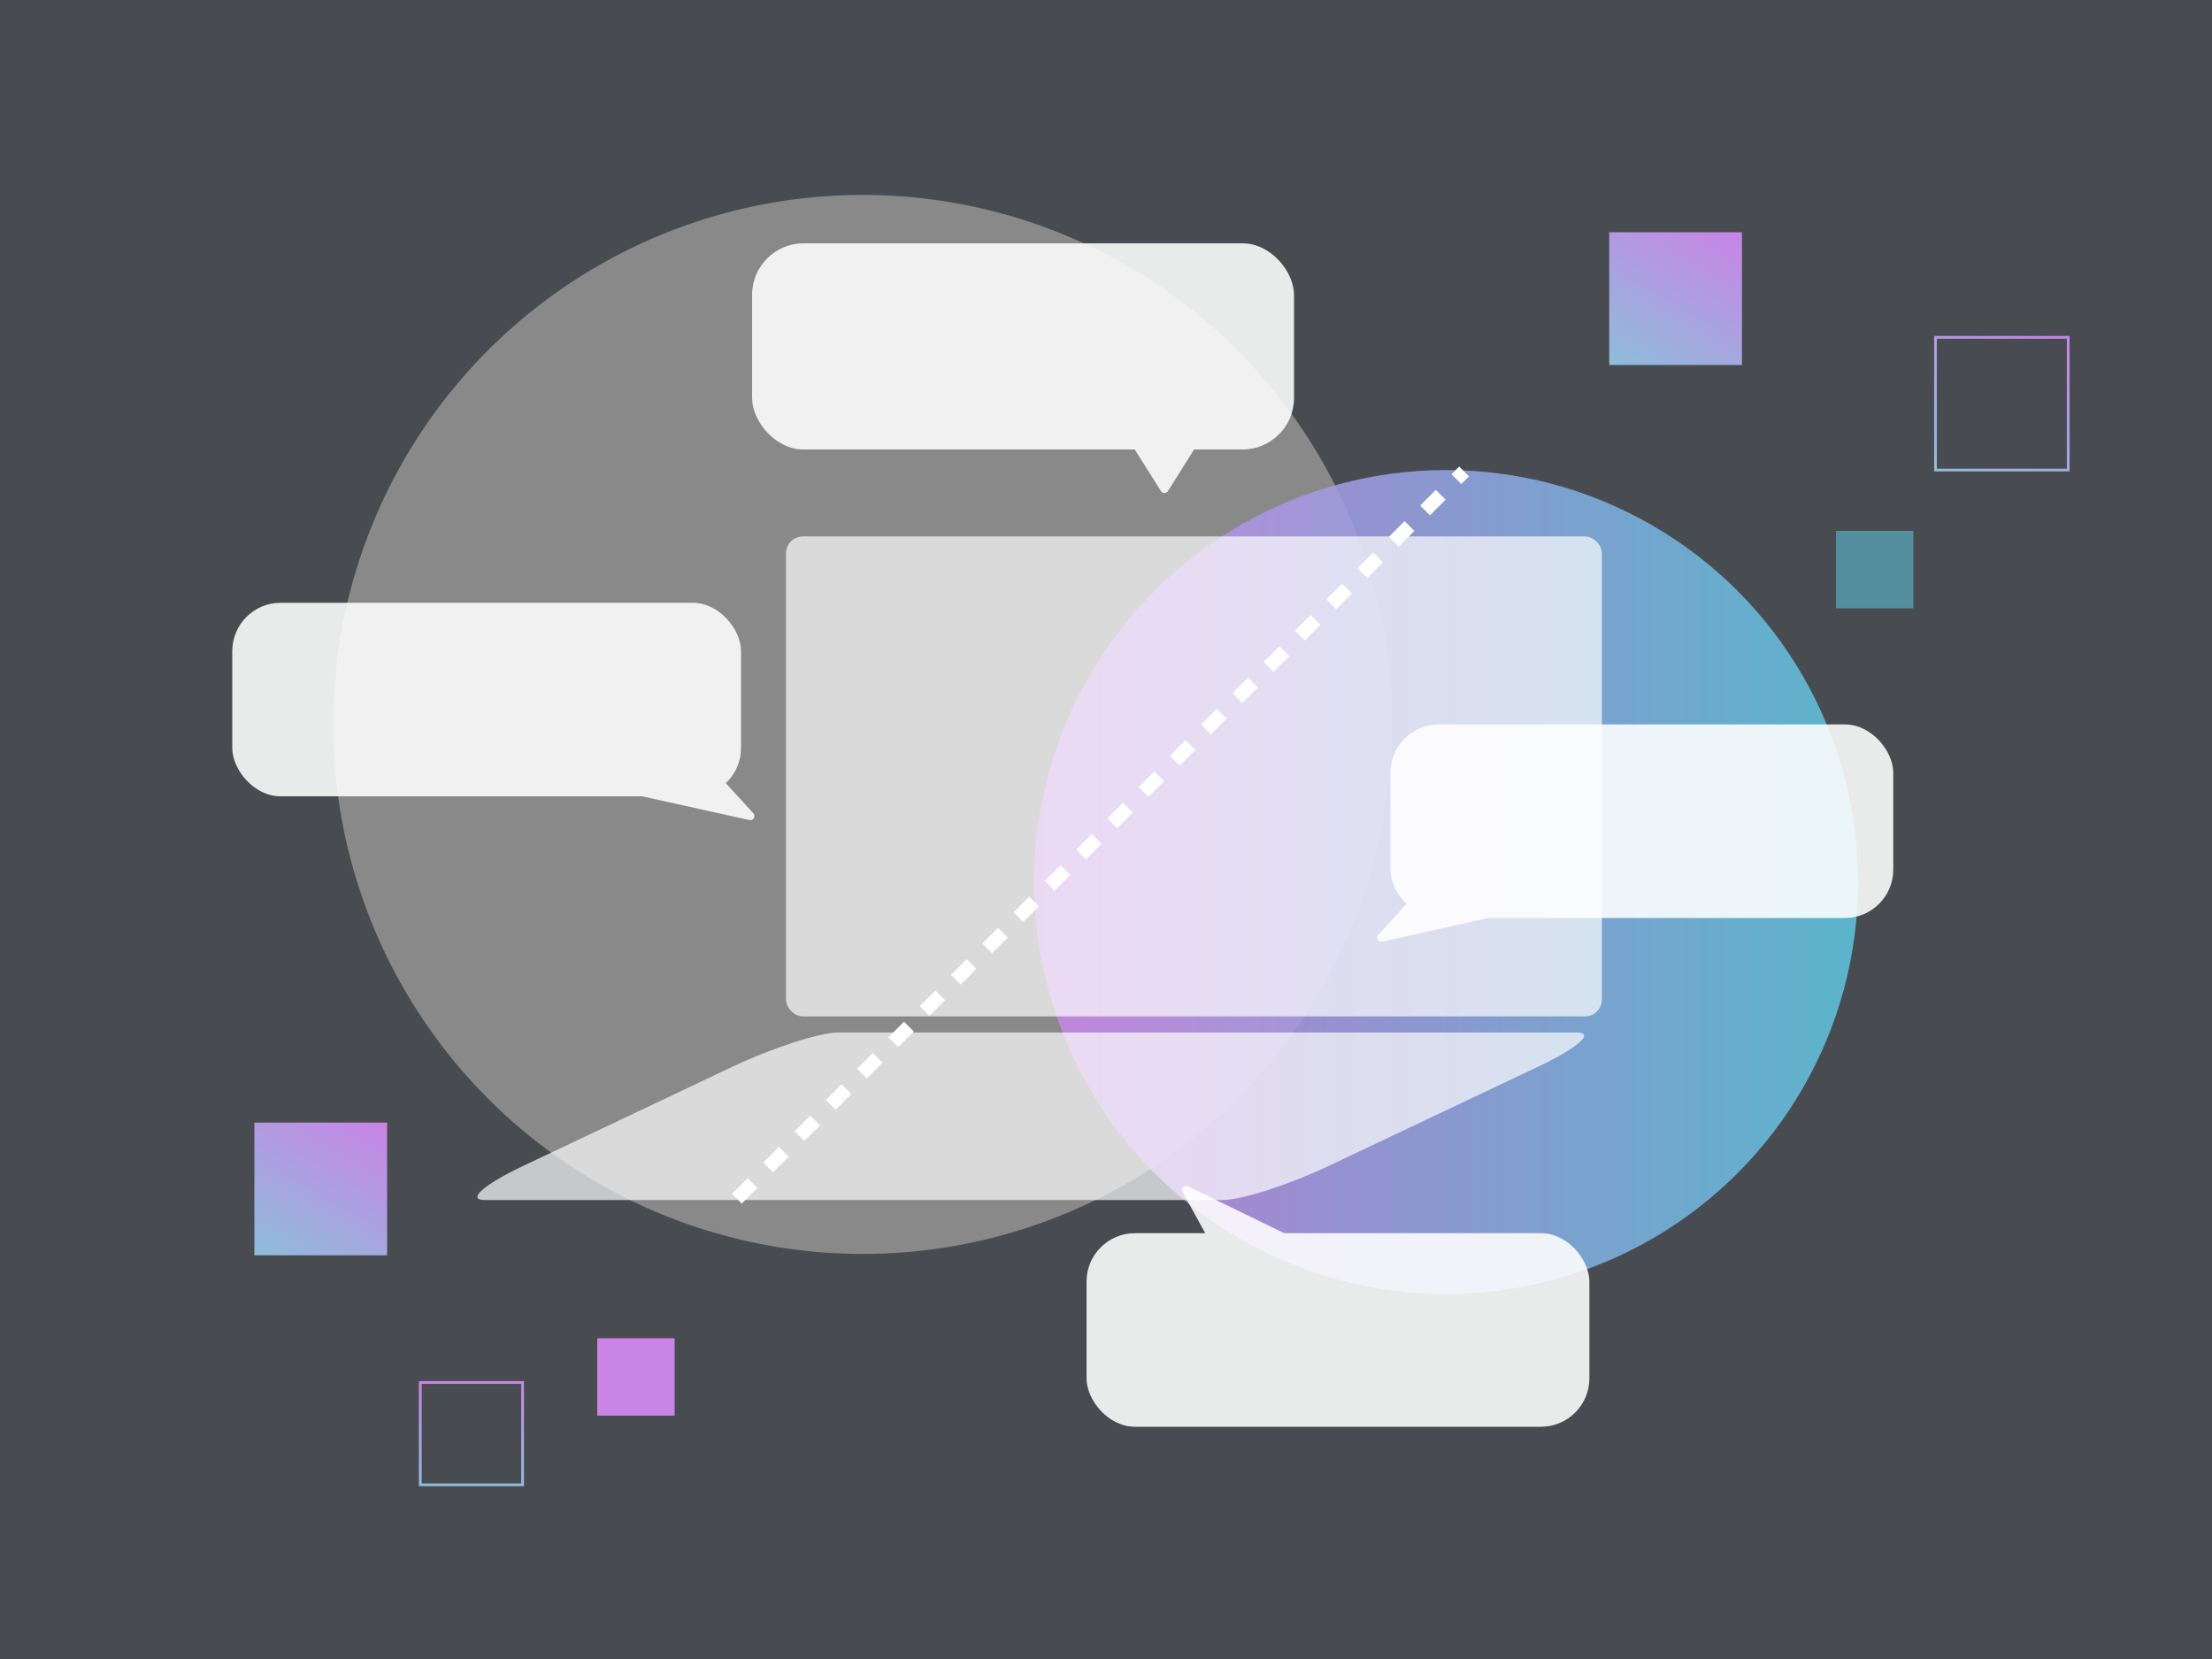 <?xml version="1.0" encoding="UTF-8"?><svg id="_レイヤー_1" xmlns="http://www.w3.org/2000/svg" width="800" height="600" xmlns:xlink="http://www.w3.org/1999/xlink" viewBox="0 0 800 600"><defs><style>.cls-1{stroke:url(#_名称未設定グラデーション_210-3);}.cls-1,.cls-2,.cls-3{fill:none;stroke-miterlimit:10;}.cls-4{fill:url(#_名称未設定グラデーション_210);}.cls-5{fill:rgba(94,196,223,.56);}.cls-6{fill:url(#_名称未設定グラデーション_210-2);}.cls-7{fill:#fff;}.cls-8{fill:rgba(144,144,144,.9);}.cls-9{opacity:.88;}.cls-10{fill:#484c50;}.cls-11{fill:#c984e6;}.cls-12{fill:url(#_名称未設定グラデーション_14);fill-opacity:.87;}.cls-2{stroke:url(#_名称未設定グラデーション_210-4);}.cls-3{stroke:#fff;stroke-dasharray:8;stroke-width:5px;}.cls-13{opacity:.69;}</style><linearGradient id="_名称未設定グラデーション_210" x1="132.39" y1="401.61" x2="99.61" y2="458.39" gradientUnits="userSpaceOnUse"><stop offset="0" stop-color="#c984e6"/><stop offset="1" stop-color="#8ebddb"/></linearGradient><linearGradient id="_名称未設定グラデーション_210-2" x1="622.39" y1="79.61" x2="589.61" y2="136.39" xlink:href="#_名称未設定グラデーション_210"/><linearGradient id="_名称未設定グラデーション_210-3" x1="740.73" y1="117.02" x2="707.27" y2="174.98" xlink:href="#_名称未設定グラデーション_210"/><linearGradient id="_名称未設定グラデーション_210-4" x1="170.5" y1="499.5" x2="170.5" y2="537.5" xlink:href="#_名称未設定グラデーション_210"/><linearGradient id="_名称未設定グラデーション_14" x1="374" y1="319" x2="672" y2="319" gradientUnits="userSpaceOnUse"><stop offset="0" stop-color="#c984e6"/><stop offset="1" stop-color="#5ec4df"/></linearGradient></defs><rect class="cls-10" width="800" height="600"/><rect class="cls-4" x="92" y="406" width="48" height="48"/><rect class="cls-6" x="582" y="84" width="48" height="48"/><rect class="cls-1" x="700" y="122" width="48" height="48"/><rect class="cls-11" x="216" y="484" width="28" height="28"/><rect class="cls-5" x="664" y="192" width="28" height="28"/><rect class="cls-2" x="152" y="500" width="37" height="37"/><circle class="cls-8" cx="312" cy="262" r="191.5"/><circle class="cls-12" cx="523" cy="319" r="149"/><g class="cls-13"><rect class="cls-7" x="284.26" y="194" width="295.09" height="173.6" rx="6.13" ry="6.13"/><path class="cls-7" d="M442.31,434H175.37c-6.74,0-.52-5.53,13.87-12.35l75.74-35.89c14.4-6.82,31.53-12.35,38.27-12.35h266.94c6.74,0,.52,5.53-13.87,12.35l-75.74,35.89c-14.4,6.82-31.53,12.35-38.27,12.35Z"/></g><g class="cls-9"><rect class="cls-7" x="272" y="88" width="196" height="74.57" rx="18.64" ry="18.64"/><path class="cls-7" d="M422.38,177.62l12.08-19.18c.62-.99-.09-2.27-1.25-2.27h-24.16c-1.17,0-1.87,1.28-1.25,2.27l12.08,19.18c.58.92,1.92.92,2.51,0Z"/></g><g class="cls-9"><rect class="cls-7" x="84" y="218" width="184" height="70" rx="17.5" ry="17.5"/><path class="cls-7" d="M272.46,294.13l-26.52-28.98c-.68-.74-1.87-.61-2.37.26l-11.84,20.5c-.5.87-.01,1.97.96,2.19l38.35,8.48c1.41.31,2.39-1.38,1.41-2.44Z"/></g><g class="cls-9"><rect class="cls-7" x="502.88" y="262" width="181.86" height="70" rx="17.5" ry="17.5" transform="translate(1187.61 594) rotate(180)"/><path class="cls-7" d="M498.47,338.13l26.19-28.95c.68-.75,1.88-.62,2.38.26l11.69,20.48c.49.87,0,1.96-.96,2.18l-37.87,8.47c-1.41.32-2.39-1.37-1.42-2.44Z"/></g><g class="cls-9"><rect class="cls-7" x="392.96" y="446" width="181.86" height="70" rx="17.5" ry="17.5" transform="translate(967.78 962) rotate(180)"/><path class="cls-7" d="M429.64,429.05l35.1,17.09c.91.44,1.12,1.64.41,2.36l-16.42,16.93c-.69.71-1.88.55-2.36-.32l-18.67-34.02c-.69-1.27.65-2.68,1.95-2.04Z"/></g><line class="cls-3" x1="266.5" y1="433.5" x2="529.5" y2="170.5"/></svg>